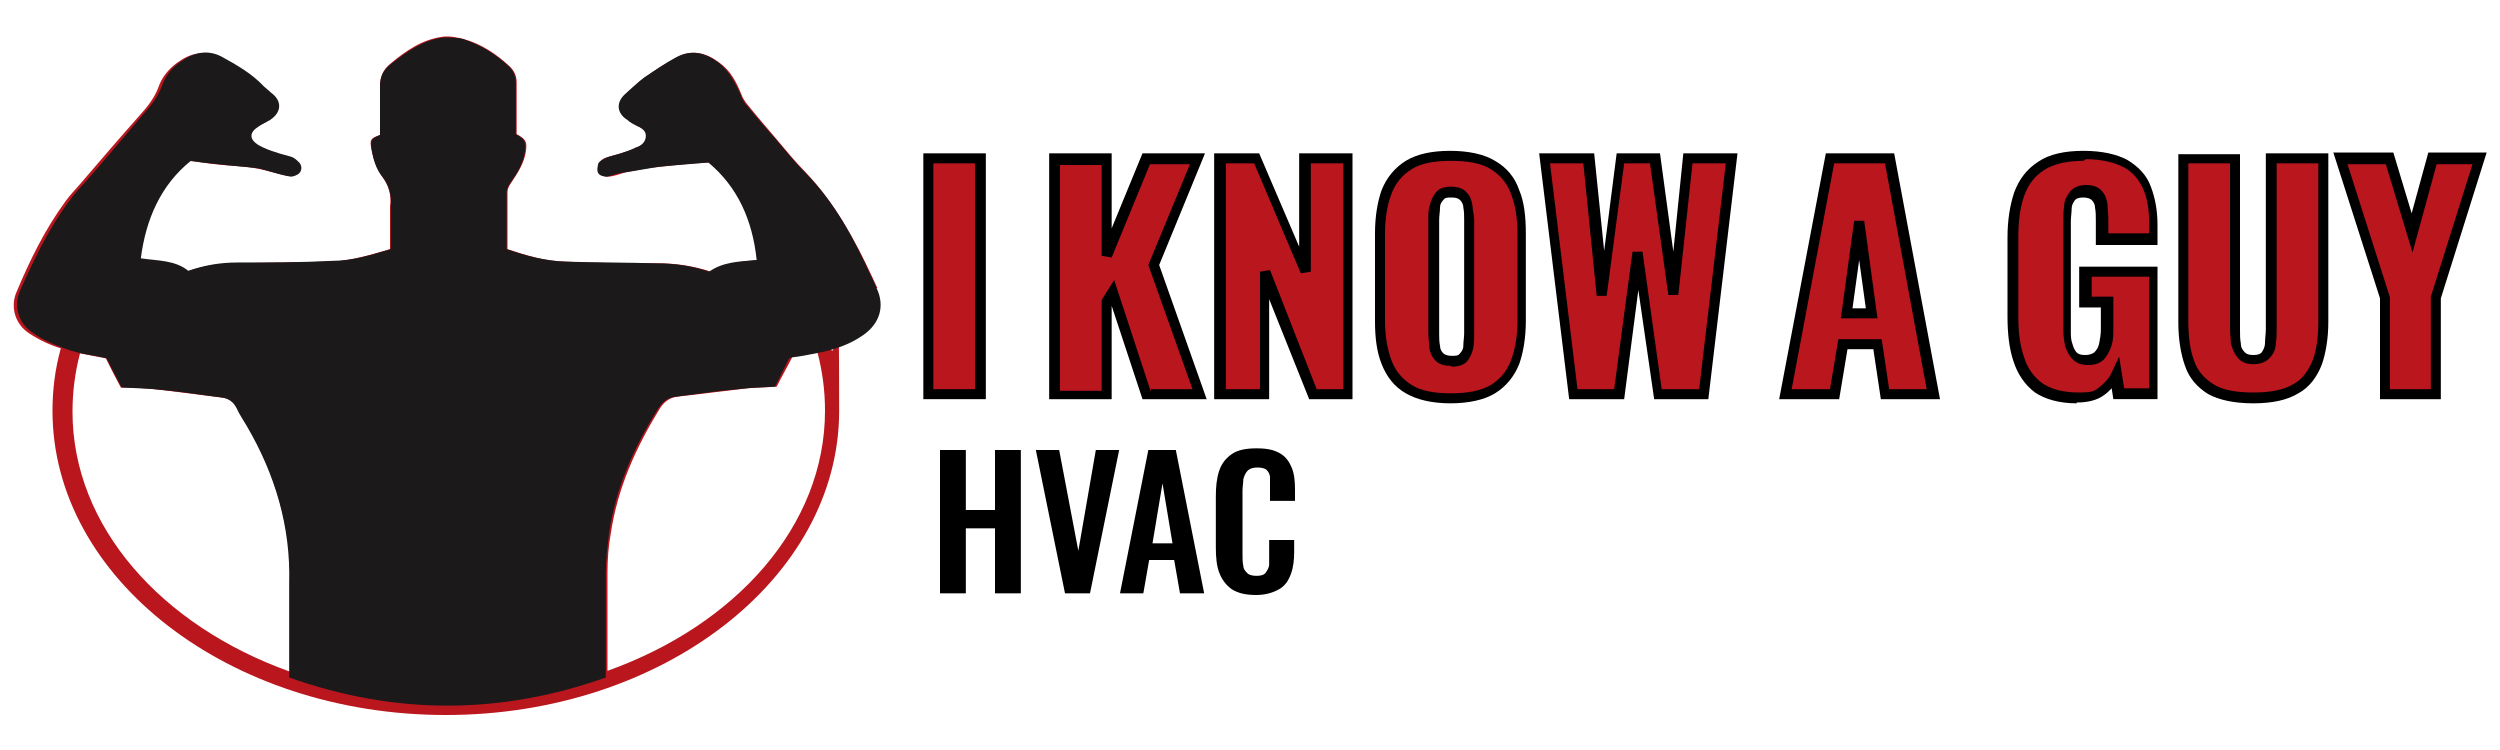 <?xml version="1.0" encoding="UTF-8"?>
<svg id="Layer_1" data-name="Layer 1" xmlns="http://www.w3.org/2000/svg" version="1.1" viewBox="0 0 300 90">
  <defs>
    <style>
      .cls-1 {
        fill: #000;
      }

      .cls-1, .cls-2, .cls-3 {
        stroke-width: 0px;
      }

      .cls-2 {
        fill: #b9161d;
      }

      .cls-3 {
        fill: #1b191a;
      }
    </style>
  </defs>
  <path class="cls-2" d="M105.3,34.6c-.2-.4-.4-.9-.6-1.3-2.1-4.5-4.5-8.9-8-12.6-1.3-1.3-2.4-2.7-3.6-4.1-1.2-1.4-2.4-2.8-3.6-4.3-.2-.3-.4-.6-.5-.9-.6-1.5-1.3-2.9-2.7-3.9-1.6-1.2-3.3-1.6-5.1-.6-1.3.7-2.6,1.5-3.8,2.4-.8.6-1.6,1.3-2.3,2-1.1,1-1,2.3.3,3.1.4.2.8.4,1.1.7.5.3,1.1.6,1.1,1.2,0,.7-.6,1.2-1.2,1.4-.6.3-1.2.5-1.9.7-.6.2-1.1.3-1.7.5-.4.1-.8.4-.9.7-.2.3-.2.9,0,1.2.1.2.7.4,1,.4.7,0,1.4-.3,2.1-.5,1.4-.3,2.9-.6,4.3-.7,1.8-.2,3.7-.4,5.8-.5,3.6,2.9,5.3,7,5.9,11.7-2.1.2-4.1.3-5.7,1.4-2.1-.7-4.2-1-6.3-1-3.7,0-7.3,0-11-.2-2.4,0-4.7-.7-7.1-1.5,0-2.4,0-4.6,0-6.9,0-.3.2-.7.4-1,.8-1.2,1.6-2.4,1.8-3.8.2-1.2,0-1.5-1.1-2.1,0-2.1,0-4.1,0-6.2,0-.8-.3-1.4-.8-1.9-1.6-1.5-3.4-2.7-5.5-3.3-.8-.2-1.7-.4-2.5-.3-2.5.3-4.5,1.7-6.3,3.2-.9.7-1.3,1.6-1.3,2.7,0,2,0,3.9,0,5.9-1.1.4-1.3.5-1,1.8.2,1.1.6,2.2,1.2,3.1.9,1.2,1.2,2.4,1,3.7,0,.4,0,.9,0,1.3v3.8c-2.4.7-4.7,1.4-7.1,1.5-3.8.1-7.6.1-11.4.2-2,0-3.9.3-5.9,1-1.6-1.2-3.7-1.2-5.8-1.5.6-4.8,2.4-8.8,6-11.8,1.2.1,2.2.3,3.2.4,1.6.2,3.3.2,4.9.5,1.3.2,2.6.7,3.9.9.3,0,.8-.1,1-.3.4-.4.3-.9,0-1.3-.3-.3-.6-.5-1-.6-.5-.2-1.1-.3-1.7-.5-.8-.3-1.5-.5-2.2-.9-1.1-.6-1-1.5,0-2.2.5-.3,1-.5,1.4-.8,1.4-.9,1.5-2.3.1-3.3-.3-.2-.6-.4-.9-.7-1.4-1.6-3.2-2.6-5.1-3.6-1.8-.9-3.4-.5-4.9.6-1.1.8-1.9,1.8-2.3,3-.5,1.3-1.3,2.3-2.2,3.3-2.4,2.7-4.8,5.5-7.2,8.3-.6.7-1.2,1.3-1.7,2-2.5,3.4-4.3,7.1-5.9,10.9-.8,1.8-.2,3.9,1.5,5,1.2.8,2.5,1.4,3.8,1.8-.7,2.5-1,5-1,7.5,0,20.1,21.2,36.5,47.2,36.5s47.2-16.4,47.2-36.5-.3-5-1-7.5c1.3-.4,2.5-.9,3.6-1.7,1.9-1.3,2.5-3.5,1.6-5.6ZM8.7,49.4c0-2.4.3-4.7.9-7,1,.2,2.1.4,3.1.6.6,1.2,1.2,2.4,1.8,3.5,1.7,0,3.3.1,4.9.3,2.4.3,4.8.6,7.2.9.9.1,1.5.5,1.9,1.3.4.7.9,1.4,1.3,2.2,3.3,5.9,5.2,12.2,5,19,0,2.6,0,5.1,0,7.7v2.7c-15.4-5.5-26.1-17.4-26.1-31.2ZM72.9,80.6c0-4,0-7.9,0-11.8,0-1.6.1-3.2.4-4.8.8-5.4,3-10.3,5.9-15,.5-.8,1.2-1.3,2.1-1.4,2.5-.3,5-.6,7.5-.9,1.4-.2,2.9-.2,4.4-.3.6-1.2,1.3-2.4,1.9-3.6,1-.2,2-.3,3-.5.6,2.3.9,4.6.9,7,0,13.8-10.7,25.7-26.1,31.2Z"/>
  <g>
    <g>
      <path class="cls-2" d="M111.4,47.3v-28.3h6.3v28.3h-6.3Z"/>
      <path class="cls-1" d="M118.3,47.9h-7.5v-29.5h7.5v29.5ZM112,46.7h5v-27.1h-5v27.1Z"/>
    </g>
    <g>
      <path class="cls-2" d="M126.6,47.3v-28.3h6.3v11.6l4.8-11.6h6.1l-5.2,12.8,5.5,15.5h-6.4l-4.1-12.5-.7,1.1v11.4h-6.3Z"/>
      <path class="cls-1" d="M144.8,47.9h-7.7l-3.7-11.2v11.2h-7.5v-29.5h7.5v9l3.7-9h7.5l-5.5,13.4,5.7,16.1ZM138.1,46.7h5l-5.3-14.9,5-12.1h-4.8l-4.6,11.2-1.2-.2v-10.9h-5v27.1h5v-10.9l1.5-2.4,4.4,13.4Z"/>
    </g>
    <g>
      <path class="cls-2" d="M146.4,47.3v-28.3h4.4l5.8,13.6v-13.6h5.2v28.3h-4.2l-5.8-14.7v14.7h-5.3Z"/>
      <path class="cls-1" d="M162.4,47.9h-5.3l-4.8-12v12h-6.6v-29.5h5.4l4.8,11.2v-11.2h6.4v29.5ZM158,46.7h3.2v-27.1h-3.9v13l-1.2.2-5.6-13.2h-3.4v27.1h4.1v-14.1l1.2-.2,5.6,14.3Z"/>
    </g>
    <g>
      <path class="cls-2" d="M174.1,47.7c-2.1,0-3.8-.4-5-1.1-1.2-.7-2.1-1.8-2.7-3.2-.5-1.4-.8-3.1-.8-5v-10.5c0-2,.3-3.6.8-5,.5-1.4,1.4-2.4,2.7-3.2,1.2-.7,2.9-1.1,5-1.1s3.8.4,5.1,1.1c1.2.7,2.1,1.8,2.7,3.2.5,1.4.8,3,.8,5v10.5c0,1.9-.3,3.6-.8,5-.5,1.4-1.4,2.5-2.7,3.2-1.2.7-2.9,1.1-5.1,1.1ZM174.1,43.3c.7,0,1.1-.2,1.4-.5.3-.3.5-.7.6-1.3s.1-1,.1-1.6v-13.6c0-.6,0-1.1-.1-1.6,0-.5-.3-.9-.6-1.2-.3-.3-.8-.5-1.4-.5s-1.1.2-1.4.5c-.3.3-.5.7-.6,1.2,0,.5-.1,1-.1,1.6v13.6c0,.5,0,1.1.1,1.6s.3.9.6,1.3.8.5,1.4.5Z"/>
      <path class="cls-1" d="M174.1,48.4c-2.2,0-4-.4-5.4-1.2-1.4-.8-2.3-2-2.9-3.5-.6-1.5-.8-3.2-.8-5.2v-10.5c0-2,.3-3.8.8-5.2.6-1.5,1.6-2.7,2.9-3.5,1.3-.8,3.1-1.2,5.3-1.2s4.1.4,5.4,1.2c1.4.8,2.4,2,2.9,3.5.6,1.4.8,3.2.8,5.2v10.5c0,2-.3,3.8-.8,5.2-.6,1.5-1.6,2.7-2.9,3.5-1.3.8-3.2,1.2-5.4,1.2ZM174.1,19.3c-2,0-3.6.3-4.7,1-1.1.7-1.9,1.6-2.4,2.9-.5,1.3-.8,2.9-.8,4.8v10.5c0,1.8.3,3.5.8,4.8.5,1.3,1.3,2.2,2.4,2.9,1.1.7,2.7,1,4.7,1s3.6-.3,4.8-1c1.1-.7,1.9-1.6,2.4-2.9.5-1.3.8-2.9.8-4.8v-10.5c0-1.9-.3-3.5-.8-4.8-.5-1.3-1.3-2.2-2.4-2.9-1.1-.7-2.7-1-4.8-1ZM174.1,43.9c-.8,0-1.5-.2-1.9-.7-.4-.4-.6-.9-.7-1.6,0-.5-.1-1.1-.1-1.7v-13.6c0-.6,0-1.2.2-1.7.1-.6.4-1.1.7-1.5.4-.5,1-.7,1.8-.7s1.5.2,1.9.7c.4.4.6.9.7,1.6,0,.5.2,1.1.2,1.7v13.6c0,.6,0,1.1-.1,1.7-.1.6-.4,1.2-.7,1.6-.4.5-1.1.7-1.9.7ZM174.1,23.7c-.4,0-.7,0-.9.3-.2.2-.4.5-.4.9,0,.5-.1,1-.1,1.5v13.6c0,.5,0,1,.1,1.5,0,.4.2.7.4.9.2.2.6.3,1,.3.5,0,.8,0,1-.3.2-.2.4-.5.4-.9,0-.5.1-1,.1-1.5v-13.6c0-.5,0-1-.1-1.5,0-.4-.2-.7-.4-.9-.2-.2-.5-.3-1-.3Z"/>
    </g>
    <g>
      <path class="cls-2" d="M188.7,47.3l-3.4-28.3h5.3l1.7,16.5,2.1-16.5h4.2l2.2,16.3,1.7-16.4h5.2l-3.4,28.3h-5.5l-2.4-17.1-2.3,17.1h-5.5Z"/>
      <path class="cls-1" d="M205,47.9h-6.5l-1.9-13.1-1.7,13.1h-6.6l-3.6-29.5h6.6l1.2,11.7,1.5-11.7h5.2l1.6,11.8,1.2-11.8h6.5l-3.5,29.5ZM199.5,46.7h4.4l3.2-27.1h-4l-1.7,15.8h-1.2s-2.2-15.8-2.2-15.8h-3.1l-2.1,15.9h-1.2s-1.6-15.9-1.6-15.9h-4l3.3,27.1h4.4l2.2-16.5h1.2s2.3,16.5,2.3,16.5Z"/>
    </g>
    <g>
      <path class="cls-2" d="M214.2,47.3l5.3-28.3h7.1l5.3,28.3h-5.8l-.9-6h-4.2l-1,6h-5.9ZM221.6,37.6h3l-1.5-11-1.5,11Z"/>
      <path class="cls-1" d="M232.7,47.9h-7l-.9-6h-3.1l-1,6h-7.2l5.6-29.5h8.2l5.5,29.5ZM226.7,46.7h4.5l-5-27.1h-6.1l-5.1,27.1h4.6l1-6h5.2l.9,6ZM225.3,38.2h-4.4l1.6-11.7h1.2l1.6,11.7ZM222.3,37h1.6l-.8-5.8-.8,5.8Z"/>
    </g>
    <g>
      <path class="cls-2" d="M249.2,47.7c-2,0-3.5-.4-4.6-1.2-1.1-.8-1.9-2-2.4-3.4s-.7-3.2-.7-5.1v-9.5c0-2,.3-3.7.8-5.2.5-1.5,1.4-2.6,2.6-3.4,1.2-.8,2.9-1.2,5.1-1.2s3.7.3,4.9,1,2.1,1.7,2.6,2.9c.5,1.2.8,2.7.8,4.3v1.8h-6.1v-2.3c0-.6,0-1.2-.1-1.7s-.3-.9-.6-1.2c-.3-.3-.8-.5-1.4-.5s-1.2.2-1.5.5c-.3.4-.5.8-.6,1.3,0,.5-.1,1.1-.1,1.7v13.1c0,.6,0,1.2.2,1.8.1.5.4,1,.7,1.3.3.3.8.5,1.4.5s1.2-.2,1.5-.5.6-.8.7-1.4.2-1.2.2-1.8v-3.3h-2.6v-3.7h8.2v14.7h-4.1l-.3-2.3c-.4.8-.9,1.4-1.6,2-.7.5-1.7.8-2.9.8Z"/>
      <path class="cls-1" d="M249.2,48.4c-2.1,0-3.8-.5-5-1.3-1.2-.9-2.1-2.2-2.6-3.8-.5-1.5-.7-3.3-.7-5.3v-9.5c0-2.1.3-3.9.8-5.4.6-1.6,1.5-2.8,2.9-3.7,1.3-.9,3.2-1.3,5.4-1.3s4,.4,5.3,1.1c1.3.8,2.3,1.8,2.8,3.2.5,1.3.8,2.8.8,4.6v2.4h-7.4v-2.9c0-.6,0-1.1-.1-1.6,0-.4-.2-.7-.4-.9-.2-.2-.6-.3-1-.3-.5,0-.8.1-1,.3-.2.3-.4.6-.4,1,0,.5-.1,1-.1,1.6v13.1c0,.6,0,1.1.2,1.6.1.4.3.8.5,1,.2.2.5.3,1,.3s.8-.1,1.1-.3c.3-.3.5-.6.6-1.1.1-.5.2-1.1.2-1.6v-2.7h-2.6v-4.9h9.4v15.9h-5.3l-.2-1.3c-.3.3-.6.6-.9.8-.8.6-1.9.9-3.3.9ZM250,19.3c-2,0-3.6.4-4.7,1.1-1.1.7-1.9,1.7-2.4,3.1-.5,1.4-.7,3.1-.7,5v9.5c0,1.9.2,3.5.7,4.9.4,1.3,1.2,2.4,2.2,3.1,1,.7,2.5,1.1,4.3,1.1s2-.2,2.6-.7c.6-.5,1.1-1,1.4-1.7l.9-1.9.6,3.8h3v-13.4h-6.9v2.4h2.6v3.9c0,.7,0,1.3-.2,1.9-.2.7-.5,1.2-.9,1.7-.5.5-1.1.7-1.9.7s-1.4-.2-1.9-.7c-.4-.4-.7-1-.9-1.6-.1-.6-.2-1.2-.2-1.9v-13.1c0-.6,0-1.2.1-1.8,0-.6.3-1.2.7-1.7.4-.5,1.1-.8,1.9-.8s1.5.2,1.9.7c.4.4.6.9.7,1.6,0,.5.1,1.1.1,1.8v1.7h4.9v-1.2c0-1.6-.2-2.9-.7-4.1-.5-1.1-1.2-2-2.3-2.6-1.1-.6-2.7-1-4.6-1Z"/>
    </g>
    <g>
      <path class="cls-2" d="M270.4,47.7c-2.2,0-3.9-.4-5.1-1.1-1.2-.7-2.1-1.7-2.6-3.1s-.7-3-.7-5v-19.5h6.2v20.5c0,.6,0,1.2.1,1.7,0,.6.3,1.1.6,1.4s.8.6,1.5.6,1.2-.2,1.5-.6c.3-.4.5-.8.6-1.4,0-.6.1-1.2.1-1.7v-20.5h6.2v19.5c0,2-.3,3.7-.8,5s-1.4,2.4-2.6,3.1c-1.2.7-2.9,1.1-5.1,1.1Z"/>
      <path class="cls-1" d="M270.4,48.4c-2.3,0-4.1-.4-5.4-1.1-1.3-.8-2.3-1.9-2.8-3.4-.5-1.4-.8-3.2-.8-5.2v-20.2h7.4v21.1c0,.6,0,1.1.1,1.6,0,.5.2.8.5,1.1.2.2.5.3,1,.3s.8-.1,1-.3c.2-.3.4-.7.4-1.1,0-.6.1-1.1.1-1.7v-21.1h7.5v20.2c0,2-.3,3.8-.8,5.2-.6,1.5-1.5,2.7-2.8,3.4-1.3.8-3.1,1.2-5.4,1.2ZM262.6,19.6v18.9c0,1.9.2,3.5.7,4.8.4,1.2,1.2,2.1,2.3,2.8,1.1.7,2.7,1,4.8,1s3.6-.3,4.8-1c1.1-.6,1.8-1.6,2.3-2.8.5-1.3.7-2.9.7-4.8v-18.9h-5v19.8c0,.6,0,1.2-.1,1.8,0,.7-.3,1.3-.7,1.7-.4.5-1.1.8-2,.8s-1.5-.3-1.9-.8c-.4-.5-.6-1-.8-1.7,0-.6-.1-1.2-.1-1.8v-19.8h-4.9Z"/>
    </g>
    <g>
      <path class="cls-2" d="M286.3,47.3v-11.6l-5.4-16.7h5.9l2.7,8.9,2.4-8.9h5.7l-5.3,16.7v11.6h-6Z"/>
      <path class="cls-1" d="M292.9,47.9h-7.3v-12.1l-5.6-17.5h7.2l2.2,7.3,2-7.3h7l-5.5,17.5v12.1ZM286.9,46.7h4.8v-11.1s5-15.9,5-15.9h-4.3l-2.9,10.6-3.2-10.6h-4.6l5.1,16v11Z"/>
    </g>
    <g>
      <path class="cls-1" d="M112.8,71.2v-17.2h3.1v7.2h3.5v-7.2h3.1v17.2h-3.1v-7.8h-3.5v7.8h-3.1Z"/>
      <path class="cls-1" d="M127.8,71.2l-3.5-17.2h2.8l2.3,12.1,2.1-12.1h2.8l-3.5,17.2h-3.1Z"/>
      <path class="cls-1" d="M134.4,71.2l3.4-17.2h3.3l3.4,17.2h-2.9l-.7-4h-3l-.7,4h-2.9ZM138.4,65.2h2.3l-1.2-7.2-1.2,7.2Z"/>
      <path class="cls-1" d="M150.8,71.4c-1.3,0-2.2-.2-3-.7-.7-.5-1.2-1.2-1.5-2s-.4-1.8-.4-3v-6.1c0-1.2.1-2.2.4-3.1s.8-1.5,1.5-2c.7-.5,1.7-.7,3-.7s2.1.2,2.8.6c.7.4,1.1,1,1.4,1.7.3.7.4,1.6.4,2.6v1.4h-3v-1.5c0-.5,0-.9,0-1.3s-.2-.7-.4-.9c-.2-.2-.6-.3-1.1-.3s-.9.1-1.2.4c-.2.2-.4.6-.5,1,0,.4-.1.9-.1,1.4v7.5c0,.6,0,1.1.1,1.5,0,.4.3.7.5.9s.6.3,1.1.3.9-.1,1.1-.4.4-.6.4-1c0-.4,0-.9,0-1.4v-1.5h3v1.4c0,1-.1,1.9-.4,2.7-.3.8-.7,1.4-1.4,1.8s-1.6.7-2.8.7Z"/>
    </g>
  </g>
  <path class="cls-3" d="M94.8,42.8c-.6,1.2-1.2,2.4-1.8,3.6-1.5.1-3,.1-4.4.3-2.5.2-5,.6-7.5.9-.9.1-1.5.5-2.1,1.4-2.9,4.6-5.1,9.5-5.9,14.9-.2,1.6-.4,3.2-.4,4.8v12.6c-12.7,4.5-25.3,4.5-38,0v-3.6c0-2.6,0-5.1,0-7.7.2-6.8-1.7-13.1-5.1-18.9-.4-.7-.9-1.4-1.2-2.1-.4-.8-1-1.2-1.8-1.3-2.4-.3-4.8-.7-7.1-.9-1.6-.2-3.2-.2-4.9-.3-.6-1.1-1.2-2.3-1.8-3.5-1.6-.4-3.2-.5-4.8-1.1-1.4-.5-2.9-1.1-4.1-2-1.7-1.1-2.3-3.2-1.5-5,1.7-3.8,3.5-7.6,6-10.9.5-.7,1.1-1.4,1.7-2,2.4-2.7,4.7-5.5,7.1-8.3.9-1,1.7-2,2.2-3.3.4-1.2,1.2-2.3,2.3-3,1.5-1.1,3.2-1.5,4.9-.6,1.8,1,3.6,2,5.1,3.6.2.2.5.4.8.7,1.4,1,1.3,2.4-.1,3.3-.5.3-1,.5-1.4.8-1.1.7-1.1,1.5,0,2.2.7.4,1.5.7,2.2.9.5.2,1.1.3,1.7.5.4.1.7.4,1,.7s.4.9,0,1.3c-.2.2-.7.4-1,.4-1.3-.2-2.6-.7-3.9-1-1.6-.2-3.3-.3-4.9-.5-1-.1-2-.2-3.2-.4-3.6,2.9-5.4,7-6,11.7,2,.3,4.1.2,5.7,1.5,2-.7,3.9-1,5.9-1,3.8,0,7.6,0,11.4-.2,2.4,0,4.6-.7,7-1.4v-5.1c.1-1.4-.2-2.6-1.1-3.7-.7-.9-1-2-1.2-3.1-.2-1.2,0-1.4,1-1.8v-5.8c0-1.2.4-2,1.3-2.7,1.9-1.5,3.9-2.9,6.3-3.2.8,0,1.7,0,2.4.2,2.1.7,3.9,1.8,5.5,3.3.5.5.8,1.1.8,1.9v6.2c1.1.6,1.2.8,1.1,2.1-.2,1.4-1,2.7-1.8,3.8-.2.3-.4.7-.4,1v6.9c2.3.8,4.6,1.4,7.1,1.5,3.6.1,7.3.1,10.9.2,2.1,0,4.2.3,6.3,1,1.7-1.2,3.6-1.2,5.7-1.4-.5-4.8-2.3-8.8-5.8-11.7-2.1.2-3.9.3-5.8.5-1.4.2-2.9.5-4.3.7s-1.4.4-2.1.5c-.3,0-.8-.1-1-.4-.2-.3-.1-.8,0-1.2.2-.3.6-.5,1-.7.5-.2,1.1-.3,1.7-.5.6-.2,1.2-.4,1.8-.7.7-.2,1.2-.7,1.2-1.4s-.6-1-1.1-1.2c-.4-.2-.8-.4-1.1-.7-1.3-.8-1.4-2.1-.3-3.1.8-.7,1.5-1.4,2.3-2,1.2-.8,2.5-1.7,3.8-2.4,1.8-1,3.5-.6,5.1.6,1.3,1,2,2.4,2.7,3.9.1.4.3.7.5,1,1.2,1.4,2.4,2.9,3.6,4.2,1.2,1.4,2.3,2.8,3.6,4.1,3.6,3.6,5.9,8,8,12.6.2.4.4.8.6,1.3,1,2.1.4,4.2-1.6,5.6-1.7,1.2-3.6,1.8-5.7,2.2-1,.2-2,.4-3,.5l-.2.2Z"/>
</svg>